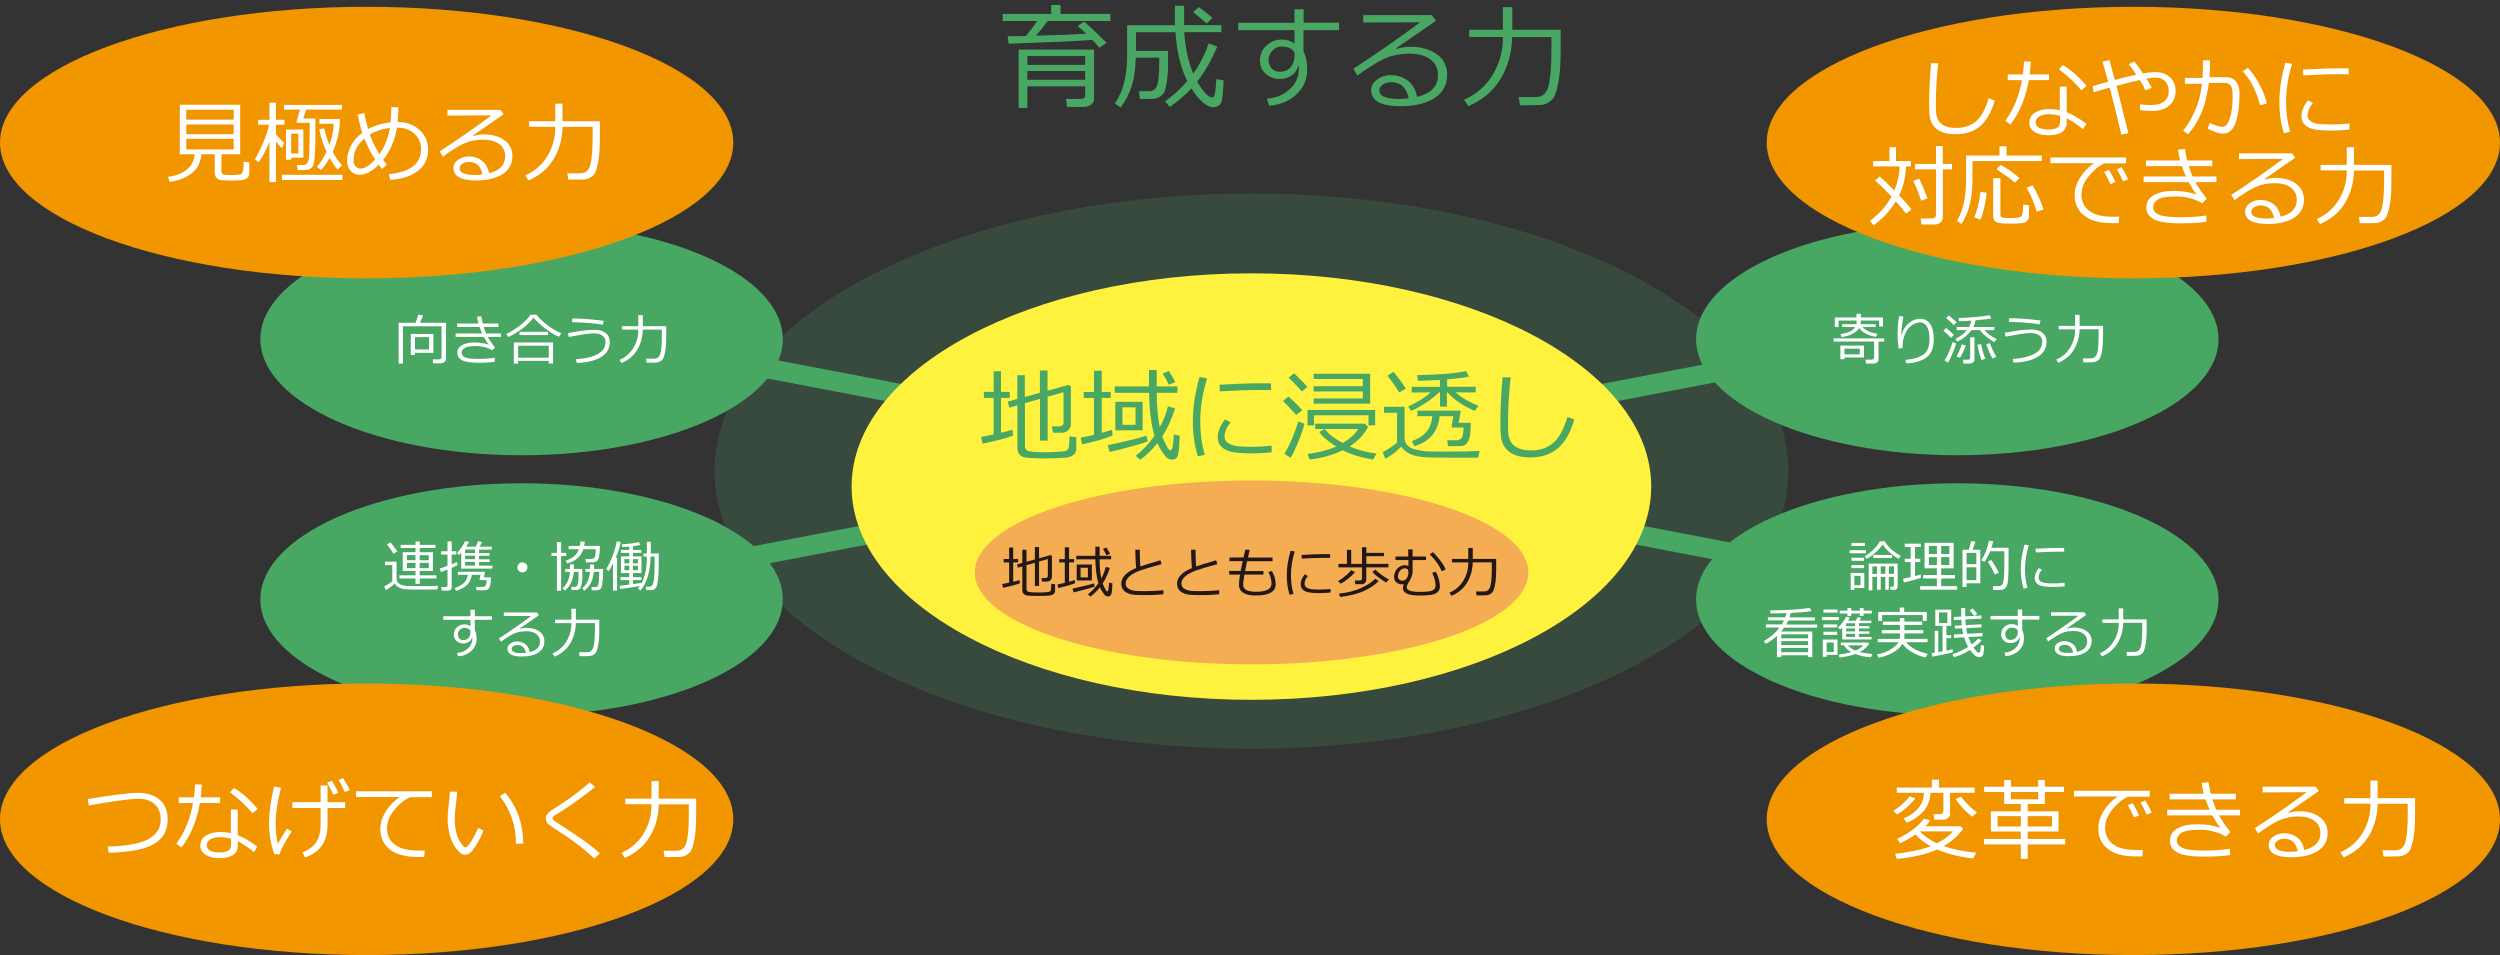 <?xml version="1.0" encoding="UTF-8"?><svg id="_イヤー_1" xmlns="http://www.w3.org/2000/svg" xmlns:xlink="http://www.w3.org/1999/xlink" viewBox="0 0 238.99 91.3"><rect x="0" y="0" width="238.99" height="91.3" fill="#333333" stroke="none"/><defs><style>.cls-1{fill:#fff;}.cls-2{fill:#f29600;}.cls-3{stroke:#48a763;stroke-width:1.89px;}.cls-3,.cls-4{fill:none;}.cls-5{clip-path:url(#clippath-1);}.cls-6{fill:#48a763;}.cls-7{fill:#f5ad54;}.cls-8{clip-path:url(#clippath);}.cls-9{fill:#fff23f;}.cls-10{opacity:.2;}.cls-11{fill:#231815;}</style><clipPath id="clippath"><rect class="cls-4" x="68.31" y="18.49" width="102.65" height="53.07"/></clipPath><clipPath id="clippath-1"><rect class="cls-4" x="68.31" y="18.49" width="102.65" height="53.07"/></clipPath></defs><g class="cls-10"><g class="cls-8"><g class="cls-5"><path class="cls-6" d="M170.96,45.03c0,14.66-22.98,26.54-51.33,26.54s-51.32-11.88-51.32-26.54,22.98-26.53,51.32-26.53,51.33,11.88,51.33,26.53"/></g></g></g><line class="cls-3" x1="53.12" y1="31.35" x2="186.14" y2="56.79"/><line class="cls-3" x1="186.14" y1="31.35" x2="53.12" y2="56.79"/><path class="cls-9" d="M157.85,46.51c0,11.26-17.11,20.39-38.22,20.39s-38.22-9.13-38.22-20.39,17.11-20.38,38.22-20.38,38.22,9.13,38.22,20.38"/><path class="cls-7" d="M146.1,54.72c0,4.86-11.85,8.79-26.46,8.79s-26.46-3.94-26.46-8.79,11.85-8.79,26.46-8.79,26.46,3.94,26.46,8.79"/><path class="cls-6" d="M74.83,32.42c0,6.13-11.18,11.1-24.97,11.1s-24.97-4.97-24.97-11.1,11.18-11.1,24.97-11.1,24.97,4.97,24.97,11.1"/><g><path class="cls-1" d="M42.15,34.73h-.74l-.04-.37h.6c.07,0,.12-.02,.17-.06s.07-.09,.07-.15v-2.96h-3.69v3.57h-.41v-3.9h1.61c.14-.32,.22-.58,.27-.78l.45,.08c-.09,.24-.19,.48-.29,.7h2.49v3.41c0,.13-.05,.24-.14,.32-.09,.09-.21,.13-.35,.13Zm-2.48-1v.2h-.4v-2.01h2.16v1.81h-1.75Zm1.35-1.5h-1.35v1.18h1.35v-1.18Z"/><path class="cls-1" d="M47.34,33.2l-.29,.29c-.19-.13-.42-.23-.7-.3s-.54-.11-.8-.11c-.56,0-.94,.06-1.13,.18s-.29,.28-.29,.48c0,.18,.11,.32,.33,.42,.22,.1,.66,.15,1.31,.15,.58,0,1.08-.04,1.53-.11v.38c-.38,.06-.89,.1-1.54,.1-.75,0-1.27-.08-1.58-.24s-.46-.39-.46-.7c0-.33,.15-.57,.44-.74s.69-.26,1.18-.26c.53,0,.99,.07,1.39,.22-.17-.22-.33-.47-.48-.75h-2.69v-.33h2.53c-.1-.21-.17-.42-.24-.62h-2.15v-.33h2.04c-.06-.22-.1-.44-.13-.65l.41-.04c.05,.31,.09,.54,.13,.69h1.5v.33h-1.41c.05,.15,.12,.35,.23,.62h1.42v.33h-1.26c.14,.27,.37,.6,.68,1Z"/><path class="cls-1" d="M53.42,32.19c-.37-.15-.79-.4-1.25-.75-.47-.35-.86-.71-1.17-1.08-.24,.33-.59,.68-1.04,1.03-.46,.35-.92,.63-1.38,.83l-.17-.29c.45-.22,.89-.5,1.33-.84,.43-.35,.76-.68,.97-1h.58c.27,.36,.64,.7,1.1,1.04s.88,.58,1.26,.73l-.21,.33Zm-.96,2.31h-2.93v.26h-.41v-2.02h3.75v2.01h-.41v-.24Zm-2.93-.31h2.93v-1.14h-2.93v1.14Zm2.85-2.16h-2.71v-.31h2.71v.31Z"/><path class="cls-1" d="M55.13,34.68l-.07-.34c.77-.05,1.36-.17,1.78-.35,.42-.18,.7-.38,.83-.59,.14-.21,.21-.46,.21-.74,0-.25-.1-.44-.3-.58s-.45-.21-.76-.21c-.17,0-.34,0-.54,.03-.19,.02-.36,.04-.49,.06s-.6,.11-1.42,.25l-.07-.37,1.02-.17c.32-.05,.6-.09,.85-.11s.46-.03,.66-.03c.44,0,.8,.1,1.06,.3,.26,.2,.4,.49,.4,.86,0,.62-.28,1.11-.84,1.45-.56,.34-1.33,.52-2.32,.56Zm2.59-4.01l-.09,.37c-.68-.13-1.66-.21-2.94-.24l.02-.35c.38,0,.79,.01,1.23,.04,.44,.03,1.04,.09,1.79,.18Z"/><path class="cls-1" d="M61.45,31.51c-.02,.72-.2,1.36-.53,1.92-.33,.56-.83,.99-1.5,1.28l-.2-.3c.59-.26,1.03-.65,1.34-1.17,.31-.52,.46-1.07,.46-1.67v-.06h-1.56v-.33h1.56v-1.05h.43v1.05h2.24v.93c0,.49-.02,.9-.06,1.23-.04,.33-.11,.61-.19,.84-.05,.12-.12,.22-.23,.3-.1,.08-.22,.13-.34,.16-.08,.02-.33,.03-.76,.03h-.3l-.05-.38h.77c.32,0,.52-.18,.61-.53,.09-.35,.13-.92,.13-1.7v-.55h-1.81Z"/></g><path class="cls-6" d="M212.08,32.42c0,6.13-11.18,11.1-24.97,11.1s-24.97-4.97-24.97-11.1,11.18-11.1,24.97-11.1,24.97,4.97,24.97,11.1"/><g><path class="cls-1" d="M175.29,32.65v-.3h4.83v.3h-.54v1.66c0,.13-.04,.24-.12,.32s-.2,.12-.34,.12h-.73l-.06-.37h.61c.06,0,.11-.02,.15-.06s.07-.08,.07-.13v-1.54h-3.87Zm2.19-1.66v-.35h-1.72v.62h-.36v-.91h2.07v-.35h.42v.35h2.12v.86h-.37v-.57h-1.76v.35h1.43v.27h-1.27c.3,.33,.78,.55,1.44,.65l-.15,.29c-.76-.12-1.3-.41-1.6-.84-.14,.22-.36,.41-.67,.57-.31,.16-.65,.25-1.03,.28l-.08-.28c.73-.1,1.2-.32,1.4-.67h-1.25v-.27h1.38Zm-1.16,3.18v.17h-.39v-1.3h2.26v1.13h-1.86Zm1.47-.84h-1.47v.54h1.47v-.54Z"/><path class="cls-1" d="M182.25,34.74l-.1-.34c.75-.06,1.32-.22,1.71-.5,.4-.27,.59-.77,.59-1.5,0-.51-.08-.9-.24-1.17-.16-.27-.37-.41-.63-.41-.25,0-.5,.08-.77,.24s-.49,.43-.67,.81c-.18,.38-.27,.85-.27,1.41l-.37,.02c-.06-.4-.1-.85-.1-1.34,0-.64,.05-1.22,.15-1.74l.41,.04c-.12,.63-.19,1.2-.21,1.73h.04c.13-.47,.36-.84,.7-1.11s.7-.41,1.07-.41c.4,0,.72,.17,.95,.5s.35,.82,.35,1.45c0,.81-.22,1.39-.67,1.73-.44,.34-1.1,.54-1.96,.59Z"/><path class="cls-1" d="M186.51,32.3c-.21-.23-.45-.46-.73-.68l.25-.27c.25,.19,.5,.4,.76,.66l-.28,.29Zm-.29,2.37l-.33-.22c.13-.19,.27-.47,.43-.82,.15-.35,.27-.66,.34-.93l.33,.12c-.05,.25-.16,.56-.32,.94-.16,.38-.31,.68-.45,.91Zm.55-3.6c-.12-.14-.37-.37-.73-.67l.26-.24c.31,.24,.56,.46,.75,.65l-.27,.27Zm2.09-.45c-.05,.24-.12,.46-.22,.64h2.01v.3h-.96c.35,.37,.75,.66,1.2,.86l-.24,.29c-.6-.34-1.06-.73-1.38-1.15h-.82c-.34,.48-.79,.85-1.35,1.1l-.18-.26c.46-.22,.83-.5,1.1-.84h-.96v-.3h1.16c.11-.2,.19-.4,.23-.61-.51,.04-.9,.05-1.17,.06l-.05-.31c.4,0,.93-.03,1.59-.09,.66-.06,1.11-.12,1.37-.18l.17,.31c-.28,.06-.78,.12-1.5,.18Zm-1.48,3.58l-.35-.12c.09-.15,.19-.34,.29-.58,.11-.24,.18-.43,.22-.57l.38,.08c-.05,.16-.13,.37-.25,.62s-.22,.45-.3,.58Zm.89,.55h-.58l-.04-.36h.46c.15,0,.23-.07,.23-.21v-1.93h.41v2.09c0,.13-.04,.23-.13,.3-.09,.08-.2,.11-.33,.11Zm1.16-.33c-.05-.09-.12-.31-.22-.66-.09-.35-.16-.61-.18-.8l.36-.06c.07,.45,.21,.91,.4,1.39l-.36,.13Zm1.04-.16c-.17-.27-.37-.73-.6-1.36l.36-.09c.18,.5,.38,.93,.61,1.3l-.36,.15Z"/><path class="cls-1" d="M192.48,34.65l-.07-.34c.77-.05,1.36-.17,1.78-.35,.42-.18,.7-.38,.83-.59,.14-.21,.21-.46,.21-.74,0-.25-.1-.44-.3-.58s-.45-.21-.76-.21c-.17,0-.34,0-.54,.03-.19,.02-.36,.04-.49,.06s-.6,.11-1.42,.25l-.07-.37,1.02-.17c.32-.05,.6-.09,.85-.11s.46-.03,.66-.03c.44,0,.8,.1,1.06,.3,.26,.2,.4,.49,.4,.86,0,.62-.28,1.11-.84,1.45-.56,.34-1.33,.52-2.32,.56Zm2.59-4.01l-.09,.37c-.68-.13-1.66-.21-2.94-.24l.02-.35c.38,0,.79,.01,1.23,.04,.44,.03,1.04,.09,1.79,.18Z"/><path class="cls-1" d="M198.8,31.48c-.02,.72-.2,1.36-.53,1.92-.33,.56-.83,.99-1.5,1.28l-.2-.3c.59-.26,1.03-.65,1.34-1.17,.31-.52,.46-1.07,.46-1.67v-.06h-1.56v-.33h1.56v-1.05h.43v1.05h2.24v.93c0,.49-.02,.9-.06,1.23-.04,.33-.11,.61-.19,.84-.05,.12-.12,.22-.23,.3-.1,.08-.22,.13-.34,.16-.08,.02-.33,.03-.76,.03h-.3l-.05-.38h.77c.32,0,.52-.18,.61-.53,.09-.35,.13-.92,.13-1.7v-.55h-1.81Z"/></g><path class="cls-6" d="M74.83,57.3c0,6.13-11.18,11.1-24.97,11.1s-24.97-4.97-24.97-11.1,11.18-11.1,24.97-11.1,24.97,4.97,24.97,11.1"/><g><path class="cls-1" d="M41.81,56.36h-2.4c-.31-.01-.51-.02-.62-.03-.1-.01-.24-.03-.4-.07-.34-.12-.56-.28-.66-.48-.23,.23-.51,.44-.85,.64l-.15-.36c.1-.04,.24-.12,.41-.23,.17-.11,.3-.2,.36-.27v-1.54h-.69v-.33h1.1v1.64c0,.12,.03,.23,.1,.33,.07,.09,.17,.17,.32,.23,.14,.06,.32,.1,.52,.12,.21,.01,.65,.02,1.33,.02,.84,0,1.41,0,1.7-.03l-.08,.36Zm-4.19-3.41c-.15-.28-.36-.58-.63-.9l.35-.21c.15,.19,.37,.48,.65,.87l-.37,.23Zm.56,2.35v-.3h1.54v-.42h-1.22v-1.79h1.22v-.4h-1.42v-.3h1.42v-.33h.41v.33h1.5v.3h-1.5v.4h1.26v1.79h-1.26v.42h1.59v.3h-1.59v.51h-.41v-.51h-1.54Zm.72-1.75h.82v-.48h-.82v.48Zm.82,.26h-.82v.5h.82v-.5Zm.4-.26h.87v-.48h-.87v.48Zm.87,.26h-.87v.5h.87v-.5Z"/><path class="cls-1" d="M42.78,56.46h-.55l-.04-.34h.41c.12,0,.18-.05,.18-.15v-1.52c-.27,.1-.48,.18-.64,.24l-.09-.35c.15-.04,.4-.12,.73-.25v-1.08h-.61v-.31h.61v-.95h.4v.95h.44v.31h-.44v.93c.24-.1,.41-.17,.5-.22l.08,.28c-.1,.07-.3,.17-.58,.29v1.82c0,.24-.13,.36-.4,.36Zm.82,.02l-.13-.27c.75-.23,1.17-.65,1.26-1.26h-.96v-.29h2.6l-.11,.54h.67c0,.3-.02,.54-.06,.73-.04,.19-.11,.32-.21,.39-.1,.07-.23,.11-.39,.11-.16,0-.4,0-.72,0l-.04-.32h.64c.1,0,.18-.03,.24-.09,.06-.06,.1-.14,.11-.26s.02-.21,.03-.3h-.7l.11-.51h-.83c-.11,.77-.62,1.28-1.52,1.53Zm.49-2.13v-1.51c-.07,.08-.14,.15-.2,.21l-.2-.18c.16-.18,.32-.38,.47-.6,.15-.23,.26-.41,.31-.55l.37,.09c-.07,.13-.17,.28-.28,.45h.92c.1-.22,.18-.39,.23-.52l.39,.08c-.04,.08-.13,.23-.26,.44h1.17v.28h-1.21v.34h1v.25h-1v.34h1.02v.25h-1.02v.36h1.27v.28h-2.96Zm.37-1.82v.34h.95v-.34h-.95Zm0,.59v.34h.95v-.34h-.95Zm0,.59v.36h.95v-.36h-.95Z"/><path class="cls-1" d="M49.46,54.24c0-.13,.05-.24,.14-.34s.21-.14,.34-.14,.24,.05,.34,.14,.14,.21,.14,.34-.05,.24-.14,.34-.21,.14-.34,.14-.24-.05-.34-.14-.14-.21-.14-.34Z"/><path class="cls-1" d="M53.24,56.47v-3.32h-.52v-.3h.52v-1.04h.4v1.04h.49v.3h-.49v3.32h-.4Zm.76-.01l-.22-.21c.43-.42,.67-.94,.7-1.58h-.44v-.28h.45v-.44h.37c0,.15,0,.3,0,.44h.81c0,.39,0,.67,0,.84,0,.17-.02,.35-.06,.54-.03,.2-.07,.33-.11,.41s-.1,.13-.17,.17c-.08,.04-.17,.06-.29,.06h-.39l-.04-.31h.27c.1,0,.17-.01,.22-.04,.04-.03,.08-.07,.11-.14,.03-.07,.05-.19,.07-.38,.02-.18,.03-.42,.03-.71,0-.05,0-.11,0-.16h-.46c-.06,.77-.34,1.37-.84,1.78Zm.21-2.6l-.13-.28c.65-.18,1.07-.54,1.26-1.08h-.98v-.31h1.07c.03-.14,.05-.28,.05-.43l.42,.02c-.01,.14-.03,.28-.06,.41h1.5v.18c0,.3-.02,.55-.05,.74s-.07,.32-.12,.4c-.05,.07-.11,.13-.18,.17-.08,.04-.15,.06-.23,.07s-.29,.01-.62,.01h-.13l-.05-.33c.32,0,.52,0,.59,0,.07,0,.15-.03,.22-.08s.12-.13,.14-.27c.03-.13,.04-.33,.05-.58h-1.19c-.23,.7-.74,1.15-1.54,1.36Zm2.36,2.57l-.04-.31h.33c.1,0,.17-.01,.21-.04,.05-.03,.08-.07,.11-.14,.03-.07,.05-.2,.07-.38,.02-.19,.03-.43,.03-.73v-.16h-.51c-.05,.44-.15,.79-.29,1.07-.15,.28-.35,.52-.61,.72l-.22-.21c.45-.39,.7-.91,.75-1.58h-.43v-.28h.44v-.42h.38c0,.16,0,.3,0,.42h.86v.33c0,.43-.02,.79-.07,1.08-.04,.29-.11,.47-.2,.53-.09,.06-.21,.1-.37,.1h-.44Z"/><path class="cls-1" d="M58.6,56.47v-2.61c-.17,.36-.31,.61-.42,.75l-.23-.21c.22-.34,.42-.77,.62-1.28s.32-.97,.38-1.37l.39,.06c-.11,.54-.27,1.04-.48,1.5h.13v3.15h-.38Zm.69-.17l-.06-.3c.22-.02,.53-.06,.92-.11v-.44h-.83v-.28h.83v-.39h-.79v-1.59h.79v-.34h-.8v-.28h.8v-.31c-.28,.03-.5,.04-.66,.04l-.05-.27c.72-.03,1.27-.11,1.63-.22l.13,.28c-.14,.04-.37,.08-.69,.12v.36h.8v.28h-.8v.34h.81v1.59h-.81v.39h.81v.28h-.81v.39c.38-.05,.64-.09,.79-.12v.1c.36-.65,.54-1.53,.54-2.62h-.34v-.29h.34v-1.12h.37v1.12h.76v.93c0,.4,0,.73-.02,1-.02,.47-.07,.84-.15,1.12-.04,.13-.08,.23-.15,.29-.06,.07-.14,.11-.24,.14-.08,.02-.28,.03-.62,.02l-.05-.32h.35c.06,0,.14-.03,.23-.1,.09-.07,.16-.29,.2-.67,.04-.38,.06-.88,.06-1.49v-.62h-.39c0,.68-.09,1.32-.26,1.89s-.41,1.03-.72,1.36l-.23-.21c.06-.07,.12-.14,.18-.23-.65,.12-1.28,.21-1.9,.29Zm.87-2.85h-.47v.4h.47v-.4Zm0,.63h-.47v.42h.47v-.42Zm.82-.63h-.48v.4h.48v-.4Zm0,.63h-.48v.42h.48v-.42Z"/></g><g><path class="cls-1" d="M47.03,59.25h-1.64v1c.12,.2,.17,.48,.17,.83,0,.46-.17,.84-.51,1.15-.34,.31-.75,.48-1.25,.51l-.11-.32c.42-.03,.77-.17,1.05-.43,.28-.26,.42-.58,.42-.95,0-.06,0-.12-.01-.17-.04,.2-.14,.36-.3,.47s-.35,.17-.57,.17c-.25,0-.47-.08-.64-.24s-.26-.36-.26-.6c0-.28,.1-.51,.3-.7,.2-.19,.44-.28,.72-.28,.21,0,.41,.06,.57,.19v-.63h-2.6v-.34h2.6v-.62h.42v.62h1.64v.34Zm-2.05,1.06c-.1-.2-.3-.29-.62-.29-.15,0-.29,.07-.41,.19-.12,.12-.18,.26-.18,.42,0,.17,.05,.3,.14,.41,.09,.1,.22,.15,.38,.15,.2,0,.37-.07,.49-.2,.12-.13,.19-.31,.19-.52v-.15Z"/><path class="cls-1" d="M50.65,62.34c.65-.16,.97-.49,.97-1,0-.32-.12-.56-.36-.74-.24-.17-.56-.26-.96-.26-.27,0-.54,.04-.8,.1s-.56,.21-.9,.42c-.34,.21-.58,.38-.71,.49l-.19-.32c1.05-.68,2.09-1.4,3.09-2.15h-2.63v-.33h3.17l.18,.27-1.83,1.27,.02,.03c.21-.06,.42-.1,.63-.1,.5,0,.91,.11,1.23,.34s.48,.54,.48,.95c0,.47-.2,.83-.59,1.08-.39,.25-.92,.37-1.58,.37-.9,0-1.36-.25-1.36-.75,0-.2,.09-.36,.28-.49,.19-.13,.39-.2,.62-.2,.31,0,.58,.09,.81,.26,.22,.18,.36,.42,.42,.75Zm-.38,.07c-.1-.5-.37-.75-.81-.75-.14,0-.27,.04-.38,.1-.11,.07-.17,.16-.17,.28,0,.26,.31,.4,.92,.4,.13,0,.28-.01,.44-.03Z"/><path class="cls-1" d="M55.05,59.57c-.02,.72-.2,1.36-.53,1.92-.33,.56-.83,.99-1.5,1.28l-.2-.3c.59-.26,1.03-.65,1.34-1.17,.31-.52,.46-1.07,.46-1.67v-.06h-1.56v-.33h1.56v-1.05h.43v1.05h2.24v.93c0,.49-.02,.9-.06,1.23-.04,.33-.11,.61-.19,.84-.05,.12-.12,.22-.23,.3-.1,.08-.22,.13-.34,.16-.08,.02-.33,.03-.76,.03h-.3l-.05-.38h.77c.32,0,.52-.18,.61-.53,.09-.35,.13-.92,.13-1.7v-.55h-1.81Z"/></g><path class="cls-6" d="M212.08,57.3c0,6.13-11.18,11.1-24.97,11.1s-24.97-4.97-24.97-11.1,11.18-11.1,24.97-11.1,24.97,4.97,24.97,11.1"/><g><path class="cls-1" d="M176.82,52.89v-.29h1.56v.29h-1.56Zm.45,3.33v.17h-.35v-1.62h1.3v1.44h-.94Zm-.28-4.03v-.29h1.28v.29h-1.28Zm0,1.42v-.29h1.21v.29h-1.21Zm0,.7v-.29h1.21v.29h-1.21Zm.87,.74h-.59v.89h.59v-.89Zm3.64-1.63c-.26-.14-.54-.33-.83-.59-.29-.25-.52-.52-.69-.79-.18,.27-.42,.54-.7,.79-.28,.25-.56,.45-.83,.59l-.19-.25c.3-.16,.58-.38,.86-.66,.28-.28,.47-.54,.59-.77h.46c.11,.21,.3,.45,.57,.71,.27,.26,.6,.49,.97,.69l-.22,.29Zm-2.06,2.95v-1.23h-.45v1.29h-.35v-2.55h2.77v2.19c0,.21-.13,.32-.39,.32h-.28l-.04-.3h.18c.11,0,.17-.05,.17-.14v-.8h-.49v1.23h-.33v-1.23h-.44v1.23h-.35Zm0-1.5v-.72h-.45v.72h.45Zm-.37-1.52v-.3h1.79v.3h-1.79Zm.72,.79v.72h.44v-.72h-.44Zm1.27,.72v-.72h-.49v.72h.49Z"/><path class="cls-1" d="M182.01,55.68l-.09-.35c.24-.05,.48-.1,.73-.16v-1.44h-.56v-.32h.56v-1.13h-.56v-.31h1.54v.31h-.56v1.13h.5v.32h-.5v1.34c.22-.06,.4-.11,.53-.16l.04,.32c-.12,.05-.36,.12-.72,.22-.36,.1-.66,.18-.9,.23Zm3.15,.35v-.73h-1.31v-.33h1.31v-.64h-1.18v-2.44h2.78v2.44h-1.19v.64h1.32v.33h-1.32v.73h1.53v.34h-3.54v-.34h1.6Zm-.77-3.07h.77v-.77h-.77v.77Zm.77,.3h-.77v.76h.77v-.76Zm.41-.3h.78v-.77h-.78v.77Zm.78,.3h-.78v.76h.78v-.76Z"/><path class="cls-1" d="M187.99,55.77v.34h-.38v-3.56h.6l.23-.82,.41,.05-.28,.77h.74v3.21h-1.32Zm.94-2.92h-.94v1.08h.94v-1.08Zm-.94,1.38v1.23h.94v-1.23h-.94Zm2.56,2.17l-.04-.36c.27,0,.45,0,.56,0,.11,0,.2-.03,.27-.09,.07-.06,.13-.15,.16-.27,.04-.12,.06-.35,.08-.7,.02-.35,.03-.81,.03-1.39,0-.26,0-.56,0-.89h-1.36c-.15,.37-.33,.71-.55,1.02l-.3-.16c.36-.54,.6-1.17,.73-1.87l.41,.05c-.04,.19-.09,.4-.17,.63h1.64v1.07c0,.49,0,.92-.01,1.28-.02,.46-.04,.8-.08,1.01-.03,.15-.07,.27-.13,.36-.06,.09-.12,.16-.2,.21s-.16,.08-.26,.09c-.03,0-.29,0-.76,.01Zm.15-1.48c-.25-.52-.47-.93-.67-1.23l.33-.16c.27,.39,.51,.79,.71,1.22l-.38,.17Z"/><path class="cls-1" d="M193.82,56.18l-.37,.09c-.18-.57-.27-1.19-.27-1.86,0-.73,.12-1.51,.36-2.35l.4,.07c-.24,.79-.36,1.56-.36,2.3,0,.62,.08,1.2,.24,1.75Zm3.55-.13c-.36,.04-.72,.06-1.06,.06-.48,0-.84-.03-1.08-.08s-.42-.15-.54-.28-.18-.3-.18-.5c0-.3,.13-.61,.39-.94l.3,.16c-.21,.23-.32,.49-.32,.76,0,.14,.06,.25,.17,.33s.27,.14,.46,.17c.19,.03,.47,.04,.82,.04s.71-.02,1.04-.06v.36Zm-.03-3.31c-.28,0-.54,0-.78,0-.36,0-1.01,.02-1.95,.07,0-.08,0-.19-.02-.35,.89-.05,1.62-.08,2.18-.08,.28,0,.46,0,.55,0v.02c0,.08,0,.19,.01,.33Z"/></g><g><path class="cls-1" d="M172.85,62.64h-2.57v.18h-.41v-2.03c-.33,.29-.68,.54-1.05,.75l-.21-.25c.6-.34,1.11-.77,1.51-1.3h-1.31v-.3h1.52c.08-.12,.15-.25,.21-.38h-1.54v-.3h1.67c.05-.14,.09-.27,.12-.4-.54,.02-1.06,.03-1.54,.03l-.03-.29c1.72-.01,2.98-.1,3.78-.24l.17,.3c-.42,.08-1.08,.14-1.98,.19-.03,.15-.07,.29-.12,.42h2.43v.3h-2.55c-.05,.12-.12,.25-.2,.38h2.97v.3h-3.16c-.09,.13-.19,.25-.29,.37h2.98v2.45h-.41v-.18Zm0-1.62v-.38h-2.57v.38h2.57Zm-2.57,.65h2.57v-.38h-2.57v.38Zm0,.68h2.57v-.41h-2.57v.41Z"/><path class="cls-1" d="M174.17,59.28v-.29h1.62v.29h-1.62Zm1.49,3.32h-1.04v.19h-.37v-1.65h1.41v1.46Zm-1.35-4.04v-.29h1.35v.29h-1.35Zm0,1.42v-.29h1.32v.29h-1.32Zm0,.71v-.3h1.32v.3h-1.32Zm.99,.73h-.68v.9h.68v-.9Zm.81-1.43c-.07,.07-.13,.13-.2,.18l-.21-.18c.38-.37,.64-.71,.79-1.04l.36,.09c-.04,.08-.1,.18-.19,.29h.75l.17-.34,.35,.08-.17,.26h1.13v.24h-1.18v.28h.99v.23h-.99v.28h.99v.23h-.99v.3h1.2v.24h-2.8v-1.15Zm1.25,2.53c-.46,.17-.96,.28-1.52,.33l-.07-.28c.42-.04,.82-.12,1.2-.23-.31-.18-.54-.4-.7-.66h-.29v-.26h2.58l.13,.11c-.07,.13-.19,.27-.37,.43-.18,.16-.36,.28-.54,.37,.3,.08,.7,.14,1.21,.19l-.14,.32c-.53-.04-1.04-.15-1.51-.33Zm-.75-3.64v-.23h-.74v-.27h.74v-.25h.36v.25h.82v-.25h.36v.25h.79v.27h-.79v.23h-.36v-.23h-.82v.23h-.36Zm.73,.98v-.28h-.86v.28h.86Zm-.86,.5h.86v-.28h-.86v.28Zm.86,.23h-.86v.3h.86v-.3Zm.05,1.61c.29-.12,.53-.3,.74-.51h-1.48c.19,.22,.44,.39,.75,.51Z"/><path class="cls-1" d="M181.62,61.07v-.52h-1.72v-.31h1.72v-.5h-1.63v-.32h1.63v-.34h.43v.34h1.71v.32h-1.71v.5h1.81v.31h-1.81v.52h2.22v.32h-2.06c.44,.53,1.13,.9,2.07,1.11l-.18,.35c-.45-.08-.88-.24-1.29-.49-.42-.24-.73-.52-.94-.82-.2,.33-.5,.61-.91,.84-.41,.24-.87,.4-1.39,.49l-.13-.31c.59-.12,1.05-.29,1.39-.53,.34-.24,.56-.45,.67-.64h-2v-.32h2.11Zm2.19-1.71v-.56h-3.89v.56h-.37v-.86h2.06v-.42h.42v.42h2.16v.86h-.38Z"/><path class="cls-1" d="M184.74,62.77l-.08-.33,.29-.05v-2.09h.34v2.04l.41-.07v-2.44h-.69v-1.55h1.52v1.55h-.46v.89h.45v.28h-.45v1.19c.3-.06,.5-.1,.59-.13l.03,.3c-.19,.06-.83,.2-1.93,.41Zm1.42-4.22h-.8v1.01h.8v-1.01Zm2.17,3.58c-.53,.33-1.04,.57-1.54,.69l-.14-.28c.51-.16,1.01-.4,1.5-.7-.16-.28-.29-.59-.39-.92l-.97,.06v-.32l.88-.05c-.04-.16-.07-.34-.1-.55l-.69,.03v-.28l.66-.03c-.02-.16-.03-.34-.04-.54l-.72,.04v-.3l.71-.04c0-.26-.01-.53-.01-.82h.39c0,.21,0,.47,0,.8l.85-.04c-.12-.17-.26-.34-.43-.53l.28-.18c.16,.16,.31,.33,.45,.51l-.29,.2,.68-.04,.02,.3-1.55,.08c0,.18,.02,.36,.04,.54l1.49-.08,.02,.3-1.47,.07c.03,.19,.07,.37,.11,.54l1.45-.08v.31l-1.35,.08c.09,.25,.19,.49,.32,.71,.19-.14,.4-.34,.64-.58l.31,.21c-.17,.18-.43,.41-.78,.66,.22,.33,.39,.5,.5,.5,.04,0,.07-.02,.1-.06,.03-.04,.04-.08,.05-.12,0-.04,.03-.23,.06-.55l.31,.05c-.02,.25-.04,.46-.05,.64-.02,.18-.06,.3-.14,.37-.07,.06-.17,.1-.28,.1-.27,0-.56-.23-.88-.7Z"/><path class="cls-1" d="M194.95,59.23h-1.64v1c.12,.2,.17,.48,.17,.83,0,.46-.17,.84-.51,1.15-.34,.31-.75,.48-1.25,.51l-.11-.33c.42-.03,.77-.17,1.05-.43,.28-.26,.42-.57,.42-.95,0-.06,0-.12-.01-.17-.04,.2-.14,.36-.3,.47s-.35,.17-.57,.17c-.25,0-.47-.08-.64-.24-.17-.16-.26-.36-.26-.6,0-.28,.1-.51,.3-.7,.2-.19,.44-.28,.72-.28,.21,0,.41,.06,.57,.19v-.63h-2.6v-.34h2.6v-.62h.42v.62h1.64v.34Zm-2.05,1.06c-.1-.2-.3-.29-.62-.29-.15,0-.29,.06-.41,.19s-.18,.26-.18,.42c0,.17,.05,.3,.14,.41,.09,.1,.22,.15,.38,.15,.2,0,.37-.07,.49-.2,.12-.13,.19-.31,.19-.53v-.15Z"/><path class="cls-1" d="M198.56,62.32c.65-.16,.97-.49,.97-1,0-.32-.12-.56-.36-.74-.24-.17-.56-.26-.96-.26-.27,0-.54,.03-.8,.1s-.56,.21-.9,.42-.58,.38-.71,.49l-.19-.32c1.05-.68,2.09-1.4,3.09-2.15h-2.63v-.33h3.17l.18,.26-1.83,1.27,.02,.03c.21-.06,.42-.1,.63-.1,.5,0,.91,.12,1.23,.34s.48,.54,.48,.95c0,.47-.2,.83-.59,1.08-.39,.25-.92,.37-1.58,.37-.9,0-1.36-.25-1.36-.75,0-.2,.09-.36,.28-.49s.39-.2,.62-.2c.31,0,.58,.09,.81,.26s.36,.42,.42,.75Zm-.38,.07c-.1-.5-.37-.75-.81-.75-.14,0-.27,.03-.38,.1-.11,.07-.17,.16-.17,.28,0,.27,.31,.4,.92,.4,.13,0,.28-.01,.44-.03Z"/><path class="cls-1" d="M202.97,59.55c-.02,.72-.2,1.36-.53,1.92-.33,.56-.83,.99-1.5,1.28l-.2-.3c.59-.26,1.03-.65,1.34-1.17,.31-.52,.46-1.07,.46-1.67v-.07h-1.56v-.33h1.56v-1.05h.43v1.05h2.24v.93c0,.49-.02,.9-.06,1.23-.04,.33-.11,.61-.19,.84-.05,.12-.12,.22-.23,.3-.1,.08-.22,.13-.34,.16-.08,.02-.33,.03-.76,.03h-.3l-.05-.38h.77c.32,0,.52-.18,.61-.53,.09-.35,.13-.92,.13-1.7v-.55h-1.81Z"/></g><path class="cls-2" d="M70.1,13.63c0,7.17-15.69,12.98-35.05,12.98S0,20.8,0,13.63,15.69,.65,35.05,.65s35.05,5.81,35.05,12.98"/><g><path class="cls-1" d="M16.21,17.39l-.15-.48c.7-.09,1.28-.31,1.75-.66,.47-.35,.74-.85,.8-1.5h-1.42v-4.74h5.77v4.74h-1.79v1.65c0,.12,.05,.21,.14,.26,.1,.05,.37,.08,.83,.08,.04,0,.18,0,.41-.02s.37-.03,.43-.05c.06-.02,.11-.06,.16-.12,.05-.06,.08-.17,.11-.33s.04-.42,.04-.78l.54,.09v1.01c0,.21-.07,.38-.21,.49-.14,.12-.35,.18-.63,.2-.28,.02-.54,.03-.78,.03-.16,0-.38,0-.66-.02-.28-.01-.46-.02-.53-.04-.07-.02-.15-.05-.23-.11-.08-.06-.14-.14-.19-.24s-.07-.21-.07-.34v-1.76h-1.27c-.06,.52-.2,.94-.41,1.26-.21,.32-.54,.61-1,.87-.46,.26-1.01,.43-1.65,.51Zm1.6-5.95h4.53v-.95h-4.53v.95Zm0,1.39h4.53v-.93h-4.53v.93Zm4.53,.44h-4.53v1.01h4.53v-1.01Z"/><path class="cls-1" d="M24.74,15.52l-.38-.29c.27-.42,.55-.97,.82-1.64,.28-.67,.46-1.23,.54-1.67h-1.04v-.47h1.08v-1.63h.62v1.63h.82v.47h-.82v.92c.33,.4,.6,.67,.79,.81l-.22,.52c-.16-.16-.35-.37-.57-.64v3.88h-.62v-3.87c-.25,.68-.59,1.34-1.03,1.98Zm2.21,1.69v-.5h5.79v.5h-5.79Zm1.51-.94l-.08-.5h.54c.17,0,.3-.03,.38-.1,.08-.07,.15-.2,.2-.41,.05-.21,.08-.76,.09-1.66l.02-1.86h-1.23l-.05-.06,.35-1.2h-1.53v-.45h5.54v.45h-3.43l-.27,.85h1.16v1.68c0,.83-.02,1.51-.07,2.04-.05,.53-.14,.85-.27,.96-.13,.12-.26,.19-.39,.22-.13,.03-.46,.04-.99,.03Zm-.62-1.2v.2h-.5v-2.89h1.66v2.69h-1.16Zm.68-2.3h-.68v1.91h.68v-1.91Zm3.73,3.43c-.27-.33-.51-.7-.74-1.1-.24,.43-.51,.82-.81,1.16l-.4-.31c.35-.39,.65-.87,.91-1.44-.33-.75-.56-1.46-.69-2.14l.47-.11c.12,.54,.28,1.07,.5,1.59,.27-.74,.4-1.41,.4-2.02h-1.36v-.45h1.97c-.01,1.07-.24,2.11-.69,3.14,.25,.49,.55,.92,.88,1.29l-.43,.4Z"/><path class="cls-1" d="M36.99,15.75l-.48,.4c-.09-.11-.19-.25-.31-.4-.64,.64-1.25,.96-1.84,.96-.35,0-.63-.13-.85-.39-.22-.26-.33-.58-.33-.96,0-.5,.13-.98,.39-1.46,.26-.47,.62-.88,1.06-1.21-.18-.54-.32-1.12-.44-1.73l.63-.16c.08,.48,.21,1,.37,1.54,.64-.35,1.35-.56,2.14-.64,.05-.52,.08-1,.08-1.45h.68c-.01,.55-.04,1.02-.08,1.41,.84,.01,1.53,.26,2.08,.75,.55,.49,.83,1.12,.83,1.89,0,.86-.32,1.54-.97,2.04-.65,.5-1.53,.78-2.64,.85l-.15-.54c2.06-.2,3.09-1,3.09-2.39,0-.62-.22-1.11-.65-1.49-.43-.38-.99-.57-1.65-.57-.19,1.17-.63,2.2-1.32,3.08,.1,.14,.22,.3,.36,.48Zm-1.13-.5c-.41-.63-.75-1.3-1.03-2-.26,.23-.47,.46-.63,.71-.16,.25-.27,.49-.32,.72-.05,.23-.08,.48-.08,.75,0,.18,.07,.34,.2,.48,.13,.14,.29,.21,.47,.21,.39,0,.86-.29,1.39-.88Zm-.51-2.39c.24,.65,.55,1.27,.92,1.87,.52-.73,.85-1.57,1-2.5-.73,.09-1.38,.3-1.92,.63Z"/><path class="cls-1" d="M46.73,16.56c1.04-.25,1.56-.78,1.56-1.61,0-.51-.19-.9-.57-1.18-.38-.28-.89-.42-1.53-.42-.44,0-.87,.06-1.28,.17-.42,.11-.9,.34-1.44,.68-.54,.34-.92,.6-1.13,.78l-.31-.51c1.69-1.09,3.34-2.24,4.95-3.44l-4.21,.02v-.55h5.08l.29,.42-2.93,2.03,.03,.05c.34-.1,.68-.15,1.01-.15,.8,0,1.45,.18,1.96,.55,.51,.37,.77,.87,.77,1.52,0,.76-.31,1.33-.94,1.73-.63,.4-1.47,.6-2.52,.6-1.45,0-2.17-.4-2.17-1.19,0-.31,.15-.58,.45-.79,.3-.21,.63-.32,.99-.32,.5,0,.93,.14,1.29,.42,.36,.28,.58,.68,.67,1.2Zm-.61,.11c-.16-.8-.59-1.19-1.3-1.19-.22,0-.43,.06-.61,.17-.18,.11-.27,.26-.27,.44,0,.42,.49,.64,1.47,.64,.21,0,.45-.02,.7-.05Z"/><path class="cls-1" d="M53.78,12.12c-.03,1.15-.31,2.18-.85,3.08-.53,.9-1.33,1.58-2.4,2.05l-.32-.48c.94-.42,1.65-1.05,2.14-1.88,.49-.83,.73-1.72,.73-2.67v-.1h-2.5v-.53h2.5v-1.68h.69v1.68h3.58v1.49c0,.79-.03,1.45-.1,1.97-.07,.53-.17,.97-.31,1.34-.07,.19-.19,.36-.36,.48-.17,.13-.35,.21-.55,.26-.13,.03-.54,.04-1.22,.04h-.48l-.09-.6h1.23c.51,0,.83-.28,.97-.84,.14-.56,.21-1.47,.21-2.72v-.88h-2.89Z"/></g><path class="cls-2" d="M238.99,13.63c0,7.17-15.69,12.98-35.05,12.98s-35.05-5.81-35.05-12.98S184.58,.65,203.94,.65s35.05,5.81,35.05,12.98"/><g><path class="cls-1" d="M190.69,9.6c-.31,1.11-.78,1.92-1.38,2.45-.61,.52-1.39,.78-2.35,.78-.37,0-.71-.04-1-.11s-.54-.19-.75-.33-.37-.33-.5-.56c-.12-.22-.21-.46-.24-.73-.04-.26-.05-.69-.05-1.29,0-1.02,.06-2.28,.18-3.77h.68c-.15,1.43-.22,2.69-.22,3.8,0,.39,0,.71,.03,.98,.02,.26,.1,.51,.24,.73,.14,.22,.36,.4,.64,.51,.28,.12,.63,.17,1.05,.17,.75,0,1.38-.21,1.88-.63,.5-.42,.9-1.16,1.21-2.21l.58,.22Z"/><path class="cls-1" d="M194.13,5.89c-.02,.44-.05,.84-.1,1.22h1.85v.55h-1.93c-.29,1.66-.87,3.08-1.76,4.24l-.49-.36c.79-1.07,1.32-2.36,1.59-3.88h-1.36v-.55h1.45c.06-.41,.09-.81,.1-1.23h.66Zm5.32,5.93l-.33,.53c-.58-.47-1.1-.82-1.55-1.04v.4c0,.82-.6,1.22-1.8,1.22-.49,0-.92-.11-1.26-.32s-.52-.5-.52-.87c0-.41,.18-.73,.53-.96s.79-.35,1.29-.35c.4,0,.76,.03,1.1,.1v-2.25h.66v2.45c.55,.21,1.18,.58,1.88,1.1Zm-2.52-.75c-.37-.1-.74-.15-1.11-.15-.32,0-.61,.07-.85,.2s-.37,.32-.37,.55c0,.47,.42,.71,1.26,.71,.71,0,1.07-.23,1.07-.7v-.62Zm2.54-2.85l-.51,.41c-.51-.65-1.22-1.32-2.13-2l.37-.41c.78,.45,1.54,1.12,2.27,2Z"/><path class="cls-1" d="M203.45,12.74l-.66,.13c-.21-.93-.58-2.43-1.11-4.5-.53,.15-1.04,.29-1.53,.44l-.11-.57,1.49-.43c-.2-.76-.38-1.39-.54-1.91l.67-.15,.51,1.89c.78-.21,1.46-.37,2.05-.5-.25-.38-.49-.71-.71-1l.52-.27c.17,.2,.45,.58,.83,1.15,.5-.09,.89-.13,1.17-.13,.58,0,1.05,.17,1.41,.5,.36,.33,.54,.77,.54,1.32s-.2,1.02-.6,1.37c-.4,.35-.96,.53-1.68,.53-.39,0-.76-.03-1.12-.1l.02-.54c.29,.05,.6,.07,.93,.07,.26,0,.49-.02,.69-.05,.2-.03,.38-.11,.56-.22,.17-.11,.31-.26,.4-.44,.09-.18,.14-.38,.14-.6,0-.41-.11-.72-.34-.96-.23-.23-.54-.35-.95-.35-.19,0-.47,.03-.83,.1,.18,.29,.34,.57,.5,.87l-.6,.25c-.09-.22-.27-.55-.54-.99-.62,.14-1.36,.32-2.23,.55l1.14,4.55Z"/><path class="cls-1" d="M211.26,6.53c0,.25-.01,.53-.04,.85h1.6c.39,0,.7,.14,.93,.42,.22,.28,.34,.65,.34,1.1,0,1.12-.12,2.05-.36,2.78-.24,.73-.65,1.1-1.24,1.1-.34,0-.83-.16-1.45-.49l.21-.53c.14,.07,.35,.15,.62,.24s.45,.13,.55,.13c.22,0,.4-.12,.54-.35,.13-.23,.25-.57,.34-1.01,.09-.44,.13-.97,.13-1.59,0-.55-.07-.9-.22-1.04s-.34-.22-.59-.22h-1.45c-.11,.71-.23,1.31-.36,1.82-.13,.5-.34,1.03-.62,1.59s-.62,1.05-1.02,1.5l-.47-.34c.36-.43,.72-1.02,1.08-1.78,.36-.76,.6-1.66,.72-2.7h-1.63v-.56h1.69c.02-.19,.03-.75,.03-1.68h.67v.75Zm5.44,3.36l-.64,.17c-.38-1.39-.93-2.47-1.66-3.24l.49-.33c.38,.39,.75,.91,1.1,1.57,.35,.66,.59,1.27,.72,1.84Z"/><path class="cls-1" d="M218.92,12.59l-.59,.14c-.29-.91-.43-1.9-.43-2.97,0-1.16,.19-2.42,.57-3.77l.64,.11c-.38,1.26-.57,2.49-.57,3.69,0,.98,.13,1.92,.39,2.8Zm5.68-.2c-.58,.06-1.15,.09-1.7,.09-.77,0-1.35-.04-1.73-.13s-.67-.24-.87-.45c-.2-.21-.29-.48-.29-.8,0-.48,.21-.98,.62-1.51l.48,.26c-.34,.37-.51,.78-.51,1.21,0,.22,.09,.39,.28,.52,.18,.13,.43,.22,.74,.26s.75,.06,1.32,.06,1.13-.03,1.66-.1v.58Zm-.05-5.29c-.44,0-.86-.01-1.25-.01-.57,0-1.61,.04-3.12,.12,0-.12,0-.31-.03-.56,1.43-.08,2.59-.12,3.48-.12,.44,0,.74,0,.89,.01v.04c0,.13,0,.3,.02,.53Z"/></g><g><path class="cls-1" d="M182.74,20.02l-.53,.4c-.19-.27-.52-.66-.98-1.17-.59,.95-1.3,1.71-2.13,2.28l-.34-.41c.89-.67,1.58-1.45,2.06-2.33-.61-.65-1.13-1.16-1.57-1.53l.43-.38c.31,.25,.78,.69,1.42,1.33,.31-.77,.48-1.53,.49-2.3h-2.53v-.51h1.56v-1.33h.63v1.33h1.42v.51h-.46c-.04,1.01-.26,1.93-.66,2.77,.53,.55,.93,1,1.19,1.35Zm1.53-1.05l-.61,.22c-.21-.64-.46-1.27-.75-1.9l.56-.22c.27,.57,.54,1.2,.79,1.89Zm2.35-2.78h-.89v4.57c0,.2-.07,.36-.22,.5-.15,.13-.31,.2-.51,.2h-1.32l-.07-.57h1.09c.1,0,.18-.03,.26-.09s.11-.13,.11-.22v-4.39h-2v-.52h2v-1.71h.65v1.71h.89v.52Z"/><path class="cls-1" d="M188.56,15.41v1.64c0,.99-.09,1.83-.26,2.52-.18,.7-.44,1.31-.8,1.84l-.42-.31c.58-.95,.87-2.25,.87-3.91v-2.32h3.19v-.89h.68v.89h3.37v.53h-6.63Zm.75,5.58l-.58-.21c.26-.57,.46-1.38,.6-2.43l.58,.07c-.02,.36-.09,.8-.21,1.34-.12,.54-.25,.95-.38,1.23Zm1.26-3.96h.66v3.47c0,.14,.05,.24,.15,.28,.1,.05,.38,.07,.83,.07,.25,0,.46,0,.62-.03s.26-.04,.32-.08c.06-.03,.1-.08,.13-.14,.04-.06,.06-.16,.08-.31,.02-.15,.03-.39,.04-.73l.56,.05v1.09c0,.11-.02,.2-.07,.28s-.1,.15-.18,.2c-.07,.05-.15,.09-.24,.12-.08,.02-.27,.05-.55,.06s-.54,.02-.78,.02c-.69,0-1.13-.05-1.32-.16s-.28-.3-.28-.58v-3.63Zm2.05,.43c-.36-.31-.95-.74-1.76-1.29l.39-.41c.71,.4,1.31,.82,1.8,1.26l-.43,.44Zm2.08,2.77c-.22-.79-.54-1.56-.96-2.28l.57-.24c.17,.29,.38,.68,.6,1.17,.22,.49,.37,.88,.44,1.14l-.64,.21Z"/><path class="cls-1" d="M203.26,15.62h-2.08c-.51,.22-1,.61-1.48,1.19-.48,.58-.72,1.17-.72,1.79,0,.48,.13,.88,.38,1.2,.26,.32,.6,.55,1.02,.7s.99,.22,1.7,.22c.16,0,.33,0,.5-.01l-.04,.62h-.02c-.51,0-.94,0-1.28-.03-.34-.02-.69-.09-1.07-.2s-.7-.3-.99-.54c-.29-.24-.5-.52-.64-.84-.14-.32-.21-.67-.21-1.07,0-.56,.17-1.11,.51-1.66,.34-.55,.79-1.01,1.34-1.39h-4.17v-.55h7.24v.57Zm-1.03,1.77l-.48,.22c-.2-.45-.4-.84-.6-1.17l.45-.2c.24,.37,.45,.76,.63,1.16Zm1.21-.25l-.48,.2c-.19-.43-.38-.81-.59-1.15l.44-.22c.19,.3,.4,.69,.63,1.17Z"/><path class="cls-1" d="M210.98,18.98l-.46,.46c-.3-.2-.67-.36-1.12-.48-.44-.12-.87-.18-1.29-.18-.9,0-1.5,.09-1.81,.28-.31,.19-.46,.45-.46,.78,0,.29,.18,.51,.53,.68,.36,.16,1.05,.25,2.09,.25,.92,0,1.74-.06,2.45-.17l.02,.6c-.62,.1-1.44,.15-2.48,.15-1.2,0-2.04-.13-2.53-.38-.49-.26-.74-.63-.74-1.12,0-.52,.23-.92,.71-1.19,.47-.27,1.1-.41,1.89-.41,.85,0,1.59,.12,2.22,.36-.28-.36-.53-.76-.77-1.2h-4.31v-.54h4.05c-.15-.34-.28-.67-.38-.99h-3.44v-.54h3.26c-.09-.35-.16-.7-.2-1.04l.66-.06c.08,.5,.15,.86,.21,1.1h2.4v.54h-2.25c.08,.23,.2,.56,.37,.99h2.28v.54h-2.01c.23,.43,.59,.96,1.09,1.59Z"/><path class="cls-1" d="M218,20.72c1.04-.25,1.56-.78,1.56-1.61,0-.51-.19-.9-.57-1.18-.38-.28-.89-.42-1.53-.42-.44,0-.87,.06-1.28,.17-.42,.11-.9,.34-1.44,.68-.54,.34-.92,.6-1.13,.78l-.31-.51c1.69-1.09,3.34-2.24,4.95-3.44l-4.21,.02v-.55h5.08l.29,.42-2.93,2.03,.03,.05c.34-.1,.68-.15,1.01-.15,.8,0,1.45,.18,1.96,.55,.51,.37,.77,.87,.77,1.52,0,.76-.31,1.33-.94,1.73-.63,.4-1.47,.6-2.52,.6-1.45,0-2.17-.4-2.17-1.19,0-.31,.15-.58,.45-.79,.3-.21,.63-.32,.99-.32,.5,0,.93,.14,1.29,.42,.36,.28,.58,.68,.67,1.2Zm-.61,.11c-.16-.8-.59-1.19-1.3-1.19-.22,0-.43,.06-.61,.17-.18,.11-.27,.26-.27,.44,0,.42,.49,.64,1.47,.64,.21,0,.45-.02,.7-.05Z"/><path class="cls-1" d="M225.04,16.29c-.03,1.15-.31,2.18-.85,3.08-.53,.9-1.33,1.58-2.4,2.05l-.32-.48c.94-.42,1.65-1.05,2.14-1.88,.49-.83,.73-1.72,.73-2.67v-.1h-2.5v-.53h2.5v-1.68h.69v1.68h3.58v1.49c0,.79-.03,1.45-.1,1.97-.07,.53-.17,.97-.31,1.34-.07,.19-.19,.36-.36,.48-.17,.13-.35,.21-.55,.26-.13,.03-.54,.04-1.22,.04h-.48l-.09-.6h1.23c.51,0,.83-.28,.97-.84,.14-.56,.21-1.47,.21-2.72v-.88h-2.89Z"/></g><path class="cls-2" d="M70.1,78.32c0,7.17-15.69,12.98-35.05,12.98S0,85.49,0,78.32s15.69-12.98,35.05-12.98,35.05,5.81,35.05,12.98"/><g><path class="cls-1" d="M10.39,81.52l-.1-.59c1.83-.05,3.13-.29,3.91-.72,.77-.43,1.16-1.05,1.16-1.85,0-.63-.19-1.12-.57-1.47s-.89-.53-1.54-.53c-.42,0-1.1,.06-2.06,.2-.96,.13-1.85,.28-2.7,.44l-.09-.62c2.47-.4,4.06-.59,4.77-.59,.89,0,1.59,.23,2.1,.67s.76,1.07,.76,1.89c0,.99-.41,1.76-1.24,2.29-.83,.53-2.3,.83-4.41,.88Z"/><path class="cls-1" d="M19.29,75c-.02,.44-.05,.84-.1,1.22h1.85v.55h-1.93c-.29,1.66-.87,3.08-1.76,4.24l-.49-.36c.79-1.07,1.32-2.36,1.59-3.88h-1.36v-.55h1.45c.06-.41,.09-.81,.1-1.23h.66Zm5.32,5.93l-.33,.53c-.58-.47-1.1-.82-1.55-1.04v.4c0,.82-.6,1.22-1.8,1.22-.49,0-.92-.11-1.26-.32s-.52-.5-.52-.87c0-.41,.18-.73,.53-.96s.79-.35,1.29-.35c.4,0,.76,.03,1.1,.1v-2.25h.66v2.45c.55,.21,1.18,.58,1.88,1.1Zm-2.52-.75c-.37-.1-.74-.15-1.11-.15-.32,0-.61,.07-.85,.2s-.37,.32-.37,.55c0,.47,.42,.71,1.26,.71,.71,0,1.07-.23,1.07-.7v-.62Zm2.54-2.85l-.51,.41c-.51-.65-1.22-1.32-2.13-2l.37-.41c.78,.45,1.54,1.12,2.27,2Z"/><path class="cls-1" d="M27.89,79.48c-.68,1.05-1.07,1.78-1.16,2.2l-.51-.03c-.33-.93-.5-1.92-.5-2.98,0-.99,.16-2.15,.48-3.48l.66,.12c-.34,1.34-.51,2.45-.51,3.33,0,.71,.07,1.39,.2,2.02,.34-.58,.64-1.06,.89-1.44l.45,.26Zm1.28,2.5l-.27-.49c.6-.23,1.05-.56,1.33-.99,.28-.43,.42-1.01,.42-1.74v-1.52h-2.7v-.56h2.7v-1.59h.66v1.59h1.68v.56h-1.68v1.58c0,1.62-.71,2.67-2.14,3.14Zm3.18-6.2l-.48,.21c-.2-.45-.4-.83-.6-1.16l.45-.2c.24,.37,.45,.76,.63,1.16Zm1.09-.27l-.48,.21c-.18-.43-.38-.81-.59-1.15l.42-.2c.27,.43,.49,.81,.65,1.14Z"/><path class="cls-1" d="M41.28,76.21h-2.08c-.51,.22-1,.61-1.48,1.19s-.72,1.17-.72,1.79c0,.48,.13,.88,.38,1.2s.59,.55,1.02,.7c.43,.15,.99,.22,1.7,.22,.16,0,.33,0,.5-.01l-.04,.62h-.02c-.51,0-.94,0-1.27-.03-.34-.02-.69-.09-1.07-.2-.38-.12-.71-.3-.99-.54-.29-.24-.5-.52-.64-.84s-.21-.67-.21-1.07c0-.56,.17-1.11,.51-1.66,.34-.55,.79-1.01,1.34-1.39h-4.17v-.55h7.24v.57Z"/><path class="cls-1" d="M46.21,79.42c-.09,.26-.24,.58-.45,.96-.2,.38-.41,.7-.62,.95s-.43,.38-.66,.38c-.14,0-.26-.03-.37-.1s-.25-.2-.42-.39c-.17-.19-.33-.45-.48-.79s-.25-.68-.32-1.05-.1-.72-.1-1.07c0-.31,.03-.75,.1-1.32,.07-.6,.1-1.03,.11-1.31h.7c-.01,.25-.05,.68-.13,1.31-.07,.55-.1,.99-.1,1.31,0,.48,.05,.92,.15,1.3s.25,.71,.44,.99c.19,.28,.33,.42,.42,.42,.14,0,.34-.2,.58-.59,.24-.4,.46-.82,.66-1.28l.51,.27Zm3.81,1.22l-.7,.02v-.08c0-.82-.13-1.62-.4-2.39-.27-.78-.65-1.47-1.14-2.08l.51-.32c1.13,1.29,1.71,2.91,1.73,4.85Z"/><path class="cls-1" d="M57.34,81.57l-.52,.51c-.85-.8-1.8-1.55-2.84-2.24-.19-.12-.47-.3-.83-.54-.36-.24-.59-.4-.68-.48-.09-.08-.17-.17-.22-.27s-.08-.21-.08-.31c0-.26,.17-.51,.51-.75,.99-.63,1.73-1.13,2.22-1.5,.49-.36,.98-.76,1.47-1.2l.51,.43c-.99,.83-2.15,1.67-3.47,2.5-.26,.15-.42,.25-.48,.3-.06,.06-.1,.12-.1,.2,0,.07,.02,.12,.06,.16,.04,.04,.21,.16,.5,.35,1.12,.72,1.94,1.28,2.49,1.67s1.03,.79,1.47,1.17Z"/><path class="cls-1" d="M62.98,76.88c-.03,1.15-.31,2.18-.85,3.08-.53,.9-1.33,1.58-2.4,2.05l-.32-.48c.94-.42,1.65-1.05,2.14-1.88s.73-1.72,.73-2.67v-.1h-2.5v-.53h2.5v-1.68h.69v1.68h3.58v1.49c0,.79-.03,1.45-.1,1.97s-.17,.97-.31,1.34c-.07,.19-.19,.36-.36,.48-.17,.13-.35,.21-.55,.26-.13,.03-.54,.04-1.22,.04h-.48l-.09-.6h1.23c.51,0,.83-.28,.97-.84,.14-.56,.21-1.47,.21-2.72v-.88h-2.89Z"/></g><g><path class="cls-6" d="M93.94,42.42l-.15-.65c.37-.07,.77-.14,1.2-.24v-3.49h-.94v-.58h.94v-1.97h.7v1.97h.84v.58h-.84v3.33c.48-.11,.85-.21,1.1-.29l.05,.56c-.57,.23-1.54,.49-2.91,.77Zm3.31-3.67l-.77,.22-.13-.58,.9-.25v-2.27h.72v2.08l1.44-.4v-2.13h.73v1.93l2.02-.56,.21,.15v3.57c0,.26-.08,.46-.25,.62-.17,.16-.39,.24-.67,.24h-.79l-.1-.61h.67c.29,0,.44-.13,.44-.39v-2.88l-1.52,.44v4.19h-.73v-3.99l-1.44,.41v4.1c0,.23,.1,.39,.3,.47,.2,.08,.74,.12,1.62,.12,.39,0,.8-.01,1.22-.04,.42-.02,.67-.05,.76-.08,.09-.03,.16-.08,.21-.15s.09-.22,.11-.44c.03-.22,.04-.49,.04-.8l.65,.07v1.15c0,.15-.04,.28-.13,.39-.08,.12-.2,.21-.34,.28-.14,.07-.3,.11-.46,.13s-.43,.03-.82,.05c-.39,.02-.78,.03-1.17,.03-.22,0-.55,0-.99-.02-.44-.01-.77-.04-.99-.07-.22-.04-.4-.14-.53-.3-.13-.16-.2-.36-.2-.59v-4.08Z"/><path class="cls-6" d="M103.45,42.47l-.14-.63c.39-.07,.81-.16,1.27-.27v-3.53h-.98v-.57h.98v-2.03h.74v2.03h.86v.57h-.86v3.34c.43-.12,.76-.22,.99-.29l.05,.55c-.69,.28-1.66,.56-2.9,.84Zm2.63,.74l-.19-.65c1.7-.36,2.93-.66,3.7-.91l.13,.54c-.57,.23-1.78,.57-3.64,1.02Zm5.02-1.5c.07,.19,.17,.43,.32,.72,.15,.29,.25,.47,.31,.53s.11,.09,.17,.09h.01c.1-.02,.17-.18,.21-.49h0l.06-.51c.02-.19,.03-.36,.03-.51l.57,.12-.06,1.02c-.02,.37-.06,.63-.1,.79s-.12,.28-.22,.36c-.1,.08-.23,.11-.39,.11-.13,0-.25-.03-.36-.1-.11-.07-.26-.24-.47-.52-.2-.28-.38-.6-.54-.95-.49,.62-1.03,1.14-1.63,1.58l-.44-.37c.68-.54,1.28-1.18,1.8-1.92-.31-.98-.49-2.35-.52-4.11h-3.28v-.61h3.27v-1.57h.74v1.57h1.98v.61h-1.98c0,1.29,.11,2.39,.29,3.29,.34-.63,.6-1.29,.78-1.99l.67,.18c-.06,.28-.21,.69-.44,1.23-.23,.54-.49,1.03-.78,1.46Zm-4.48-.57v-2.73h2.61v2.73h-2.61Zm1.93-2.2h-1.25v1.67h1.25v-1.67Zm3.19-2.16c-.13-.29-.33-.65-.6-1.08l.6-.24c.15,.23,.35,.58,.62,1.06l-.62,.26Z"/><path class="cls-6" d="M115.18,43.47l-.67,.15c-.32-1.03-.48-2.14-.48-3.34,0-1.31,.21-2.72,.64-4.24l.72,.13c-.43,1.42-.65,2.8-.65,4.15,0,1.11,.14,2.16,.43,3.15Zm6.39-.23c-.65,.07-1.29,.1-1.91,.1-.87,0-1.52-.05-1.94-.15-.43-.1-.75-.27-.98-.5-.22-.23-.33-.54-.33-.9,0-.54,.23-1.1,.7-1.7l.54,.29c-.38,.42-.58,.88-.58,1.37,0,.24,.1,.44,.31,.59,.21,.15,.49,.25,.83,.3,.35,.05,.84,.07,1.48,.07s1.27-.04,1.87-.11v.65Zm-.06-5.95c-.5,0-.96-.01-1.4-.01-.65,0-1.81,.04-3.5,.13,0-.14,0-.35-.03-.63,1.61-.09,2.91-.14,3.92-.14,.5,0,.83,0,1,.01v.04c0,.14,0,.34,.02,.6Z"/><path class="cls-6" d="M123.91,39.67c-.29-.34-.71-.79-1.26-1.34l.53-.43c.55,.51,1,.95,1.32,1.31l-.59,.46Zm-.53,4.1l-.6-.4c.23-.35,.48-.83,.74-1.45,.26-.62,.46-1.17,.58-1.63l.6,.21c-.07,.36-.25,.89-.53,1.59-.28,.7-.54,1.26-.79,1.68Zm1.08-6.34c-.5-.55-.92-1-1.27-1.33l.52-.42c.29,.28,.72,.71,1.29,1.3l-.55,.45Zm6.36,3.23v-.96h-5.2v.96h-.63v-1.47h6.47v1.47h-.65Zm-2.44,2.37c-.95,.47-2.02,.77-3.2,.9l-.18-.53c1.11-.15,2.02-.39,2.74-.72-.81-.5-1.35-.96-1.62-1.38l.5-.29h-.89v-.51h4.75l.3,.31c-.37,.72-.95,1.35-1.76,1.87,.8,.34,1.66,.56,2.57,.68l-.32,.57c-1.1-.17-2.07-.46-2.9-.88Zm-2.81-5.62v-.49h4.71v-.69h-4.7v-.5h5.4v2.86h-5.4v-.5h4.7v-.67h-4.71Zm2.79,4.94c.69-.41,1.18-.86,1.49-1.34h-3.2c.33,.46,.9,.91,1.71,1.34Z"/><path class="cls-6" d="M141.3,43.75h-2.61c-1.46,0-2.42-.02-2.88-.08-.46-.06-.85-.18-1.17-.36-.32-.18-.55-.38-.68-.62-.52,.53-1.03,.92-1.53,1.16l-.25-.63c.17-.07,.41-.21,.72-.42,.31-.2,.53-.37,.65-.49v-2.85h-1.24v-.58h1.96v3c0,.29,.1,.53,.31,.72s.45,.31,.73,.37c.28,.06,.54,.11,.79,.15s.95,.05,2.12,.05c1.51,0,2.58-.02,3.22-.06l-.14,.64Zm-7.55-6.23c-.28-.49-.65-1.02-1.12-1.6l.59-.37c.46,.56,.85,1.09,1.17,1.59l-.65,.39Zm1.16,1.77l-.29-.43c.9-.42,1.61-.86,2.14-1.34h-1.81v-.54h2.7v-.66c-.76,.04-1.46,.07-2.1,.08l-.07-.54c2.2-.04,3.75-.17,4.66-.39l.29,.53c-.45,.1-1.15,.19-2.09,.26v.71h2.73v.54h-1.94c.61,.51,1.34,.95,2.21,1.29l-.36,.48c-1.08-.46-1.96-1.05-2.61-1.77h-.05v1.36h-.66v-1.36h-.1c-.7,.69-1.59,1.28-2.65,1.77Zm.28,3.35l-.21-.48c1.22-.41,1.86-1.2,1.94-2.37h-1.42v-.53h4.14l-.2,1.16h1.16c0,.54-.03,.97-.09,1.28s-.16,.53-.28,.67-.25,.21-.37,.25c-.12,.03-.6,.04-1.43,.03l-.08-.56h.92c.09,0,.2-.03,.32-.1,.12-.07,.21-.2,.25-.39,.04-.19,.07-.44,.07-.73h-1.15l.17-1.08h-1.31c-.07,.75-.32,1.36-.74,1.85-.42,.48-.98,.82-1.68,1.01Z"/><path class="cls-6" d="M150.49,40.1c-.35,1.25-.87,2.17-1.56,2.75-.69,.59-1.57,.88-2.65,.88-.42,0-.8-.04-1.12-.13-.33-.08-.61-.21-.84-.38-.23-.17-.42-.38-.56-.63-.14-.25-.23-.52-.27-.82s-.06-.78-.06-1.46c0-1.15,.07-2.56,.21-4.24h.77c-.17,1.61-.25,3.03-.25,4.28,0,.43,0,.8,.03,1.1s.11,.57,.27,.83c.16,.25,.4,.44,.72,.58,.32,.13,.71,.2,1.18,.2,.85,0,1.55-.24,2.11-.71s1.02-1.31,1.37-2.49l.66,.24Z"/></g><g><path class="cls-11" d="M95.89,56.19l-.09-.36c.21-.04,.43-.08,.67-.13v-1.94h-.52v-.32h.52v-1.1h.39v1.1h.47v.32h-.47v1.85c.27-.06,.47-.12,.61-.16l.03,.31c-.32,.13-.85,.27-1.61,.43Zm1.84-2.04l-.43,.12-.07-.32,.5-.14v-1.26h.4v1.15l.8-.22v-1.18h.4v1.07l1.12-.31,.11,.09v1.98c0,.14-.05,.26-.14,.34-.09,.09-.22,.13-.37,.13h-.44l-.05-.34h.37c.16,0,.24-.07,.24-.22v-1.6l-.84,.24v2.33h-.4v-2.21l-.8,.23v2.28c0,.13,.06,.22,.17,.26,.11,.04,.41,.07,.9,.07,.22,0,.44,0,.68-.02,.23-.01,.37-.03,.42-.05,.05-.02,.09-.04,.12-.08s.05-.12,.06-.24,.02-.27,.02-.44l.36,.04v.64c0,.08-.02,.15-.07,.22s-.11,.12-.19,.15c-.08,.04-.17,.06-.25,.07-.09,0-.24,.02-.46,.03-.21,0-.43,.01-.65,.01-.12,0-.3,0-.55-.01-.24,0-.43-.02-.55-.04-.12-.02-.22-.08-.3-.17-.07-.09-.11-.2-.11-.33v-2.27Z"/><path class="cls-11" d="M101.17,56.22l-.08-.35c.22-.04,.45-.09,.7-.15v-1.96h-.54v-.31h.54v-1.13h.41v1.13h.48v.31h-.48v1.85c.24-.07,.42-.12,.55-.16l.03,.3c-.38,.15-.92,.31-1.61,.47Zm1.46,.41l-.1-.36c.94-.2,1.63-.37,2.05-.5l.07,.3c-.32,.13-.99,.31-2.02,.56Zm2.79-.83c.04,.1,.1,.24,.18,.4,.08,.16,.14,.26,.17,.29,.03,.03,.06,.05,.09,.05h0c.06-.01,.09-.1,.11-.27h0l.03-.29c0-.1,.02-.2,.02-.28l.32,.06-.03,.56c-.01,.2-.03,.35-.06,.44-.03,.09-.07,.16-.12,.2-.06,.04-.13,.06-.22,.06-.07,0-.14-.02-.2-.05-.06-.04-.15-.13-.26-.29-.11-.15-.21-.33-.3-.53-.27,.34-.57,.63-.91,.88l-.24-.21c.38-.3,.71-.65,1-1.07-.17-.54-.27-1.31-.29-2.28h-1.82v-.34h1.82v-.87h.41v.87h1.1v.34h-1.1c0,.72,.06,1.33,.16,1.83,.19-.35,.33-.72,.43-1.11l.38,.1c-.04,.15-.12,.38-.25,.68-.13,.3-.27,.57-.43,.81Zm-2.49-.31v-1.52h1.45v1.52h-1.45Zm1.07-1.22h-.7v.93h.7v-.93Zm1.77-1.2c-.07-.16-.19-.36-.33-.6l.33-.13c.08,.13,.2,.32,.35,.59l-.35,.15Z"/><path class="cls-11" d="M111.21,56.81c-.49,.05-1.02,.08-1.59,.08-.25,0-.51,0-.8-.01-.29,0-.53-.03-.71-.07-.19-.04-.35-.11-.5-.21s-.25-.21-.32-.35-.1-.28-.1-.46c0-.59,.47-1.09,1.42-1.49-.05-.55-.07-1.13-.08-1.75h.43c0,.07,0,.15,0,.24,0,.41,.02,.86,.05,1.36,.33-.12,.97-.32,1.92-.59l.11,.37c-.27,.07-.7,.19-1.28,.36-.58,.17-1.01,.33-1.3,.48-.29,.15-.5,.31-.64,.48s-.21,.35-.21,.53c0,.09,.02,.18,.05,.25s.09,.15,.17,.21c.08,.06,.19,.12,.33,.17,.14,.05,.32,.08,.56,.09,.23,.01,.49,.01,.76,.01,.64,0,1.22-.03,1.74-.09v.38Z"/><path class="cls-11" d="M116.54,56.81c-.49,.05-1.02,.08-1.59,.08-.25,0-.51,0-.8-.01-.29,0-.53-.03-.71-.07-.19-.04-.35-.11-.5-.21s-.25-.21-.32-.35-.1-.28-.1-.46c0-.59,.47-1.09,1.42-1.49-.05-.55-.07-1.13-.08-1.75h.43c0,.07,0,.15,0,.24,0,.41,.02,.86,.05,1.36,.33-.12,.97-.32,1.92-.59l.11,.37c-.27,.07-.7,.19-1.28,.36-.58,.17-1.01,.33-1.3,.48-.29,.15-.5,.31-.64,.48s-.21,.35-.21,.53c0,.09,.02,.18,.05,.25s.09,.15,.17,.21c.08,.06,.19,.12,.33,.17,.14,.05,.32,.08,.56,.09,.23,.01,.49,.01,.76,.01,.64,0,1.22-.03,1.74-.09v.38Z"/><path class="cls-11" d="M120.77,54.93h-1.81c-.08,.49-.12,.82-.12,.97,0,.45,.41,.67,1.22,.67,.99,0,1.49-.26,1.49-.77,0-.38-.1-.75-.3-1.11l.33-.11c.25,.43,.37,.85,.37,1.27,0,.72-.63,1.08-1.89,1.08-1.08,0-1.62-.35-1.62-1.05,0-.2,.03-.52,.1-.95h-1.04v-.35h1.1c.04-.22,.1-.54,.19-.94h-1.26v-.35h1.34c.04-.17,.1-.42,.18-.75l.42,.03-.17,.73h2.35v.35h-2.43c-.07,.33-.14,.64-.19,.94h1.75v.35Z"/><path class="cls-11" d="M123.65,56.77l-.37,.09c-.18-.57-.27-1.19-.27-1.86,0-.73,.12-1.51,.36-2.35l.4,.07c-.24,.79-.36,1.56-.36,2.3,0,.62,.08,1.2,.24,1.75Zm3.55-.13c-.36,.04-.72,.06-1.06,.06-.48,0-.84-.03-1.08-.08s-.42-.15-.54-.28-.18-.3-.18-.5c0-.3,.13-.61,.39-.94l.3,.16c-.21,.23-.32,.49-.32,.76,0,.14,.06,.25,.17,.33s.27,.14,.46,.17c.19,.03,.47,.04,.82,.04s.71-.02,1.04-.06v.36Zm-.03-3.31c-.28,0-.54,0-.78,0-.36,0-1.01,.02-1.95,.07,0-.08,0-.19-.02-.35,.89-.05,1.62-.08,2.18-.08,.28,0,.46,0,.55,0v.02c0,.08,0,.19,.01,.33Z"/><path class="cls-11" d="M128.15,55.79l-.23-.24c.28-.17,.55-.36,.79-.57,.24-.21,.39-.37,.46-.48l.36,.18c-.14,.2-.36,.41-.65,.64-.29,.23-.53,.39-.72,.48Zm2,.06h-.59l-.04-.36h.47c.06,0,.11-.02,.15-.05,.04-.03,.06-.08,.06-.12v-1.08h-2.25v-.34h.81v-1.34h.41v1.34h1.03v-1.59h.42v.54h1.68v.32h-1.68v.73h2.11v.34h-2.12v1.19c0,.12-.05,.22-.14,.31s-.2,.12-.32,.12Zm-2.05,1.21l-.1-.31c.85-.09,1.58-.28,2.16-.56,.59-.28,1.02-.57,1.3-.86l.34,.21c-.28,.31-.71,.62-1.31,.91s-1.4,.5-2.39,.62Zm4.42-1.37c-.22-.12-.46-.28-.73-.48-.27-.2-.47-.38-.6-.54l.3-.21c.15,.16,.35,.33,.6,.51,.25,.19,.48,.33,.69,.43l-.27,.29Z"/><path class="cls-11" d="M134.2,55.84c-.05,.01-.1,.02-.16,.02-.23,0-.42-.06-.56-.19-.14-.13-.21-.3-.21-.52,0-.3,.1-.56,.3-.79,.2-.22,.45-.33,.74-.33,.12,0,.24,.03,.33,.09v-.58h-1.24v-.34h1.22v-.68h.42v.68h1.28v.34h-1.28v1.12c0,.17-.06,.39-.18,.68-.2,.33-.31,.53-.34,.61-.03,.08-.04,.14-.04,.2,0,.29,.41,.43,1.23,.43,.22,0,.46,0,.73-.03,.27-.02,.47-.07,.6-.17s.19-.22,.19-.37c0-.39-.11-.8-.32-1.25l.34-.12c.26,.48,.4,.96,.4,1.44,0,.24-.09,.42-.26,.56-.17,.14-.43,.22-.78,.25-.34,.03-.65,.04-.93,.04-1.05,0-1.57-.24-1.57-.71,0-.12,.03-.24,.08-.38Zm-.56-.72c0,.11,.04,.21,.12,.28,.08,.07,.18,.11,.29,.11,.18,0,.33-.08,.43-.24,.11-.16,.16-.34,.16-.56,0-.25-.11-.38-.34-.38-.19,0-.34,.08-.47,.24-.13,.16-.19,.34-.19,.54Zm4.56-.69l-.37,.19c-.22-.55-.6-1.09-1.15-1.62l.28-.22c.22,.18,.45,.44,.71,.78,.26,.34,.43,.63,.53,.87Z"/><path class="cls-11" d="M140.79,53.76c-.02,.72-.2,1.36-.53,1.92-.33,.56-.83,.99-1.5,1.28l-.2-.3c.59-.26,1.03-.65,1.34-1.17,.31-.52,.46-1.07,.46-1.67v-.06h-1.56v-.33h1.56v-1.05h.43v1.05h2.24v.93c0,.49-.02,.9-.06,1.23-.04,.33-.11,.61-.19,.84-.05,.12-.12,.22-.23,.3-.1,.08-.22,.13-.34,.16-.08,.02-.33,.03-.76,.03h-.3l-.05-.38h.77c.32,0,.52-.18,.61-.53,.09-.35,.13-.92,.13-1.7v-.55h-1.81Z"/></g><path class="cls-2" d="M238.99,78.32c0,7.17-15.69,12.98-35.05,12.98s-35.05-5.81-35.05-12.98,15.69-12.98,35.05-12.98,35.05,5.81,35.05,12.98"/><g><path class="cls-1" d="M181.35,77.86l-.35-.35c.34-.21,.65-.45,.95-.73,.29-.28,.49-.5,.6-.66l.54,.22c-.14,.21-.39,.46-.74,.78-.35,.31-.68,.56-1,.74Zm1.76,1.92c-.41,.29-.9,.56-1.47,.83l-.28-.41c1.18-.57,2.03-1.22,2.56-1.94l.6,.17c-.12,.19-.28,.38-.45,.56h3.34l.26,.22c-.42,.64-1.04,1.19-1.86,1.67,.83,.3,1.87,.51,3.12,.64l-.31,.54c-1.25-.13-2.39-.41-3.43-.86-.51,.24-1.13,.44-1.86,.6-.73,.16-1.4,.26-2.01,.3l-.15-.49c.52-.04,1.12-.14,1.8-.27,.68-.14,1.22-.29,1.61-.44-.61-.33-1.1-.71-1.46-1.12Zm-.84-1.13l-.29-.41c1.26-.53,1.91-1.35,1.94-2.45h-2.6v-.5h3.36v-.76h.68v.76h3.41v.5h-2.35v2.02c0,.15-.07,.28-.2,.39-.13,.11-.3,.16-.5,.16h-.79l-.1-.53h.61c.09,0,.17-.03,.24-.08s.1-.12,.1-.21v-1.75h-1.23c-.05,.76-.29,1.36-.72,1.82-.43,.45-.94,.8-1.55,1.04Zm2.89,1.97c.66-.33,1.17-.71,1.54-1.14h-3.17c.46,.47,1,.85,1.63,1.14Zm3.39-2.55c-.25-.17-.55-.43-.88-.78-.33-.36-.57-.66-.71-.91l.52-.22c.17,.25,.41,.52,.71,.82,.3,.3,.57,.53,.81,.69l-.45,.4Z"/><path class="cls-1" d="M189.67,80.72v-.52h3.51v-.71h-2.86v-1.93h2.86v-.7h-1.59v-1.15h-1.91v-.5h1.91v-.65h.64v.65h2.61v-.65h.64v.65h1.83v.5h-1.83v1.15h-1.64v.7h2.95v1.93h-2.95v.71h3.59v.52h-3.59v1.38h-.66v-1.38h-3.51Zm3.51-2.7h-2.22v.99h2.22v-.99Zm-.95-2.31v.7h2.61v-.7h-2.61Zm3.93,2.31h-2.32v.99h2.32v-.99Z"/><path class="cls-1" d="M205.52,76.16h-2.08c-.51,.22-1,.61-1.48,1.19-.48,.58-.72,1.17-.72,1.79,0,.48,.13,.88,.38,1.2,.26,.32,.6,.55,1.02,.7s.99,.22,1.7,.22c.16,0,.33,0,.5-.01l-.04,.62h-.02c-.51,0-.94,0-1.28-.03-.34-.02-.69-.09-1.07-.2s-.7-.3-.99-.54c-.29-.24-.5-.52-.64-.84-.14-.32-.21-.67-.21-1.07,0-.56,.17-1.11,.51-1.66,.34-.55,.79-1.01,1.34-1.39h-4.17v-.55h7.24v.57Zm-1.03,1.77l-.48,.22c-.2-.45-.4-.84-.6-1.17l.45-.2c.24,.37,.45,.76,.63,1.16Zm1.21-.25l-.48,.2c-.19-.43-.38-.81-.59-1.15l.44-.22c.19,.3,.4,.69,.63,1.17Z"/><path class="cls-1" d="M213.24,79.52l-.46,.46c-.3-.2-.67-.36-1.12-.48-.44-.12-.87-.18-1.29-.18-.9,0-1.5,.09-1.81,.28-.31,.19-.46,.45-.46,.78,0,.29,.18,.51,.53,.68,.36,.16,1.05,.25,2.09,.25,.92,0,1.74-.06,2.45-.17l.02,.6c-.62,.1-1.44,.15-2.48,.15-1.2,0-2.04-.13-2.53-.38-.49-.26-.74-.63-.74-1.12,0-.52,.23-.92,.71-1.19,.47-.27,1.1-.41,1.89-.41,.85,0,1.59,.12,2.22,.36-.28-.36-.53-.76-.77-1.2h-4.31v-.54h4.05c-.15-.34-.28-.67-.38-.99h-3.44v-.54h3.26c-.09-.35-.16-.7-.2-1.04l.66-.06c.08,.5,.15,.86,.21,1.1h2.4v.54h-2.25c.08,.23,.2,.56,.37,.99h2.28v.54h-2.01c.23,.43,.59,.96,1.09,1.59Z"/><path class="cls-1" d="M220.26,81.26c1.04-.25,1.56-.78,1.56-1.61,0-.51-.19-.9-.57-1.18-.38-.28-.89-.42-1.53-.42-.44,0-.87,.06-1.28,.17-.42,.11-.9,.34-1.44,.68-.54,.34-.92,.6-1.13,.78l-.31-.51c1.69-1.09,3.34-2.24,4.95-3.44l-4.21,.02v-.55h5.08l.29,.42-2.93,2.03,.03,.05c.34-.1,.68-.15,1.01-.15,.8,0,1.45,.18,1.96,.55,.51,.37,.77,.87,.77,1.52,0,.76-.31,1.33-.94,1.73-.63,.4-1.47,.6-2.52,.6-1.45,0-2.17-.4-2.17-1.19,0-.31,.15-.58,.45-.79,.3-.21,.63-.32,.99-.32,.5,0,.93,.14,1.29,.42,.36,.28,.58,.68,.67,1.2Zm-.61,.11c-.16-.8-.59-1.19-1.3-1.19-.22,0-.43,.06-.61,.17-.18,.11-.27,.26-.27,.44,0,.42,.49,.64,1.47,.64,.21,0,.45-.02,.7-.05Z"/><path class="cls-1" d="M227.3,76.83c-.03,1.15-.31,2.18-.85,3.08-.53,.9-1.33,1.58-2.4,2.05l-.32-.48c.94-.42,1.65-1.05,2.14-1.88,.49-.83,.73-1.72,.73-2.67v-.1h-2.5v-.53h2.5v-1.68h.69v1.68h3.58v1.49c0,.79-.03,1.45-.1,1.97-.07,.53-.17,.97-.31,1.34-.07,.19-.19,.36-.36,.48-.17,.13-.35,.21-.55,.26-.13,.03-.54,.04-1.22,.04h-.48l-.09-.6h1.23c.51,0,.83-.28,.97-.84,.14-.56,.21-1.47,.21-2.72v-.88h-2.89Z"/></g><g><path class="cls-6" d="M98.09,3.43c.37-.45,.72-.92,1.06-1.42h-3.29v-.68h4.63V.48h.89v.85h4.77v.68h-6.01c-.27,.4-.64,.87-1.12,1.4,2.22-.05,3.83-.12,4.82-.18-.31-.3-.59-.55-.83-.74l.62-.42c.42,.34,1.14,1.02,2.16,2.02l-.69,.47c-.17-.21-.4-.46-.68-.75-1.06,.1-3.73,.22-7.99,.37l-.11-.72c.44,0,1.02,0,1.76-.02Zm5.65,4.82h-5.53v2.07h-.83V4.74h7.21v4.69c0,.24-.1,.43-.29,.57-.2,.15-.42,.22-.68,.22h-1.62l-.09-.76h1.36c.32,0,.47-.12,.47-.37v-.84Zm0-2.05v-.84h-5.53v.84h5.53Zm-5.53,1.43h5.53v-.84h-5.53v.84Z"/><path class="cls-6" d="M108.98,9.44l-.11-.72h1.01c.37,0,.62-.2,.75-.6,.13-.4,.19-1.13,.19-2.18v-.43h-2.25c-.02,1.14-.16,2.08-.42,2.82-.25,.74-.59,1.39-1.03,1.95l-.55-.41c.43-.6,.73-1.28,.91-2.05,.18-.76,.27-1.63,.27-2.6V2.41h4.57V.55h.88v1.85h3.56v.67h-3.55c.09,1.46,.37,2.78,.86,3.97,.64-.91,1.13-1.87,1.48-2.89l.82,.3c-.52,1.23-1.14,2.32-1.86,3.27l-.07,.09c.62,1,1.08,1.5,1.39,1.5,.12,0,.2-.05,.25-.15,.05-.1,.08-.27,.11-.49s.05-.59,.08-1.1l.7,.11c-.04,1.23-.12,1.96-.26,2.19-.13,.23-.35,.35-.65,.38h-.07c-.3,0-.63-.15-1-.46-.37-.31-.73-.75-1.09-1.34-.58,.62-1.27,1.21-2.07,1.78l-.45-.54c.74-.53,1.45-1.17,2.12-1.94-.62-1.21-1-2.77-1.13-4.67h-3.77v1.79h3.06v1.39c0,.61-.05,1.16-.13,1.64-.08,.49-.17,.81-.27,.97-.1,.16-.25,.29-.45,.41-.2,.11-.42,.17-.67,.17h-1.17Zm6.36-7.21c-.11-.12-.54-.47-1.28-1.07l.53-.48c.43,.29,.87,.64,1.32,1.04l-.56,.52Z"/><path class="cls-6" d="M128,2.88h-3.39v2.07c.24,.42,.35,.99,.35,1.71,0,.95-.35,1.74-1.05,2.38-.7,.64-1.56,1-2.58,1.06l-.22-.67c.86-.06,1.58-.36,2.17-.89,.59-.53,.88-1.19,.88-1.97,0-.13,0-.25-.02-.36-.09,.42-.3,.74-.63,.98-.33,.24-.72,.36-1.19,.36-.52,0-.96-.17-1.33-.5-.36-.33-.54-.75-.54-1.25,0-.58,.2-1.06,.61-1.44s.91-.58,1.5-.58c.44,0,.84,.13,1.19,.39v-1.29h-5.38v-.7h5.38V.89h.87v1.28h3.39v.7Zm-4.24,2.18c-.2-.41-.63-.61-1.28-.61-.32,0-.6,.13-.84,.39-.25,.26-.37,.55-.37,.86,0,.35,.1,.63,.29,.84,.19,.21,.46,.32,.79,.32,.42,0,.76-.14,1.01-.41,.25-.28,.38-.64,.39-1.08v-.31Z"/><path class="cls-6" d="M135.46,9.26c1.34-.32,2.01-1.01,2.01-2.07,0-.66-.25-1.16-.74-1.52-.49-.36-1.15-.54-1.98-.54-.57,0-1.12,.07-1.66,.21-.54,.14-1.16,.43-1.86,.88s-1.19,.78-1.46,1.01l-.4-.66c2.18-1.41,4.31-2.89,6.39-4.44l-5.44,.02v-.71h6.56l.38,.55-3.79,2.62,.04,.06c.44-.13,.87-.2,1.31-.2,1.03,0,1.87,.24,2.53,.71,.66,.47,.99,1.13,.99,1.96,0,.98-.41,1.72-1.21,2.24-.81,.51-1.89,.77-3.25,.77-1.87,0-2.8-.51-2.8-1.54,0-.4,.19-.74,.58-1.02,.39-.28,.81-.41,1.27-.41,.65,0,1.2,.18,1.67,.54,.46,.36,.75,.88,.86,1.55Zm-.79,.14c-.21-1.03-.77-1.54-1.68-1.54-.29,0-.55,.07-.78,.21-.23,.14-.35,.33-.35,.57,0,.55,.63,.82,1.9,.82,.28,0,.58-.02,.9-.06Z"/><path class="cls-6" d="M144.56,3.54c-.04,1.49-.4,2.81-1.09,3.97s-1.72,2.04-3.1,2.64l-.41-.62c1.21-.54,2.13-1.35,2.76-2.42,.63-1.07,.95-2.22,.95-3.44v-.13h-3.22v-.69h3.22V.68h.9V2.85h4.62v1.92c0,1.02-.04,1.87-.13,2.55-.09,.68-.22,1.26-.4,1.73-.09,.25-.25,.46-.46,.63-.22,.17-.45,.28-.71,.33-.17,.04-.69,.05-1.57,.05h-.62l-.11-.78h1.6c.66,0,1.07-.36,1.25-1.09,.18-.73,.27-1.9,.27-3.52v-1.13h-3.74Z"/></g></svg>